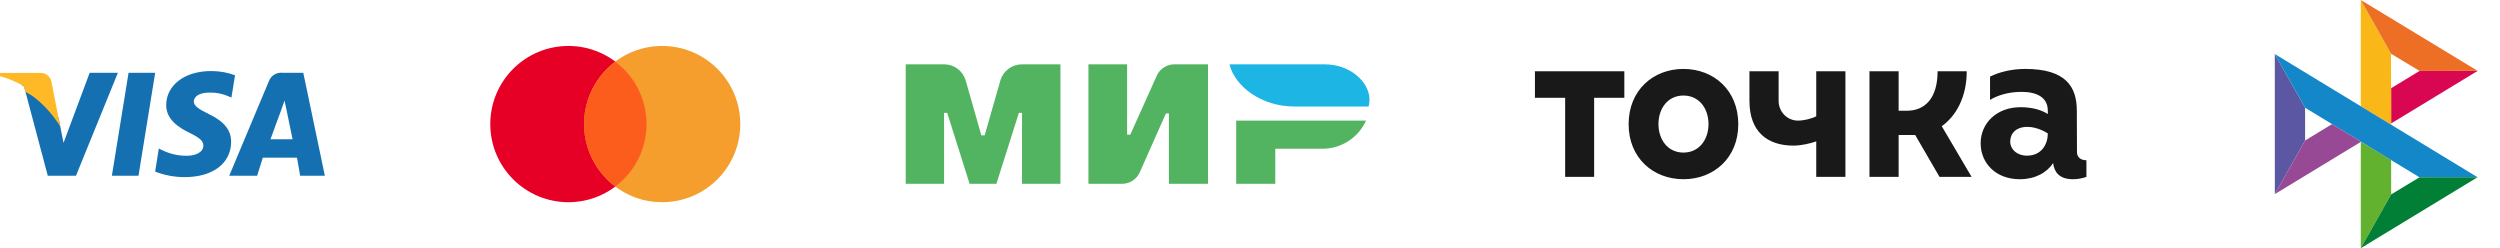 <svg xmlns="http://www.w3.org/2000/svg" width="272" height="27" viewBox="0 0 272 27" fill="none"><path fill-rule="evenodd" clip-rule="evenodd" d="M32.654 19.12C32.654 19.12 32.397 17.55 32.31 17.156H28.591C28.488 17.464 27.975 19.12 27.975 19.12H24.94L29.243 8.859C29.35 8.555 29.558 8.295 29.832 8.124C30.106 7.953 30.43 7.881 30.751 7.919H32.996L35.345 19.12H32.654ZM31.162 11.902L30.956 10.944C30.819 11.372 30.561 12.039 30.579 12.022C30.579 12.022 29.654 14.501 29.431 15.15H31.831C31.712 14.585 31.162 11.902 31.162 11.902ZM24.923 10.501C24.246 10.195 23.507 10.049 22.764 10.073C21.615 10.073 21.101 10.552 21.084 11.031C21.084 11.561 21.701 11.902 22.729 12.415C24.392 13.205 25.163 14.176 25.146 15.458C25.128 17.766 23.157 19.27 20.106 19.27C19.004 19.273 17.91 19.071 16.882 18.672L17.277 16.159L17.672 16.347C18.513 16.761 19.442 16.966 20.38 16.945C21.22 16.945 22.111 16.603 22.128 15.851C22.128 15.356 21.752 14.996 20.62 14.45C19.523 13.919 18.066 13.031 18.083 11.423C18.1 9.252 20.105 7.73 22.968 7.73C23.857 7.725 24.74 7.881 25.573 8.191L25.178 10.619L24.923 10.501ZM12.172 19.12L13.988 7.919H16.883L15.067 19.12H12.172ZM5.198 19.12L2.615 9.403C2.527 9.352 2.434 9.305 2.344 9.256H4.073L4.712 9.707L5.883 11.496L6.381 12.87L6.604 14.005L6.912 15.544L9.757 7.919H12.826L8.266 19.12H5.198H5.198Z" fill="#1470B0"></path><path fill-rule="evenodd" clip-rule="evenodd" d="M3.882 10.708C3.535 10.435 3.161 10.198 2.767 10L2.602 9.379C1.783 8.909 0.909 8.541 0 8.283V7.936H4.45C4.716 7.936 4.974 8.028 5.181 8.196C5.388 8.363 5.532 8.597 5.588 8.857L6.551 13.761C5.839 12.601 4.936 11.569 3.882 10.708Z" fill="#FFB927"></path><path d="M61.844 22C66.538 22 70.344 18.194 70.344 13.5C70.344 8.806 66.538 5 61.844 5C57.149 5 53.344 8.806 53.344 13.5C53.344 18.194 57.149 22 61.844 22Z" fill="#E70025"></path><path d="M72.043 22C76.738 22 80.543 18.194 80.543 13.5C80.543 8.806 76.738 5 72.043 5C67.348 5 63.543 8.806 63.543 13.5C63.543 18.194 67.348 22 72.043 22Z" fill="#F59E2D"></path><path fill-rule="evenodd" clip-rule="evenodd" d="M63.543 13.5C63.543 12.182 63.85 10.882 64.441 9.704C65.031 8.526 65.888 7.501 66.943 6.712C67.998 7.501 68.855 8.526 69.445 9.704C70.036 10.882 70.343 12.182 70.343 13.5C70.343 14.818 70.036 16.118 69.445 17.296C68.855 18.475 67.998 19.499 66.943 20.288C65.888 19.499 65.031 18.475 64.441 17.296C63.85 16.118 63.543 14.818 63.543 13.5Z" fill="#FC5D1D"></path><path fill-rule="evenodd" clip-rule="evenodd" d="M111.196 20V12.277H110.855L108.408 20H105.502H105.493L103.055 12.277H102.716V20H98.543V7H102.722C103.243 6.998 103.751 7.163 104.17 7.471C104.59 7.78 104.9 8.215 105.054 8.713L106.771 14.721H107.133L108.853 8.713C109.008 8.214 109.319 7.777 109.741 7.469C110.163 7.16 110.673 6.996 111.196 7H115.375V20H111.196Z" fill="#52B461"></path><path fill-rule="evenodd" clip-rule="evenodd" d="M127.181 20V12.345H126.851L124.001 18.758C123.834 19.128 123.563 19.443 123.221 19.663C122.879 19.883 122.481 20 122.074 20H118.422V7H122.628V14.655H122.973L125.859 8.232C125.866 8.215 125.873 8.199 125.881 8.183V8.178C126.055 7.824 126.326 7.526 126.661 7.318C126.996 7.109 127.384 6.999 127.779 7H131.431V20H127.181Z" fill="#52B461"></path><path fill-rule="evenodd" clip-rule="evenodd" d="M143.762 16.182H138.751V20H134.498V13.118H148.63C148.209 14.05 147.522 14.837 146.657 15.382C145.791 15.927 144.784 16.205 143.762 16.182Z" fill="#52B461"></path><path fill-rule="evenodd" clip-rule="evenodd" d="M148.897 11.588H140.814C137.303 11.588 134.384 9.468 133.77 7H144.14C146.824 7 149 8.861 149 10.85C149 11.1 148.965 11.348 148.897 11.588Z" fill="url(#paint0_linear_328_15405)"></path><path d="M183.159 7.5C179.865 7.5 177.194 9.813 177.194 13.514C177.194 17.185 179.865 19.498 183.159 19.498C186.454 19.498 189.125 17.185 189.125 13.514C189.125 9.814 186.454 7.5 183.159 7.5ZM183.159 16.601C181.468 16.601 180.441 15.211 180.441 13.498C180.441 11.784 181.468 10.394 183.159 10.394C184.851 10.394 185.886 11.784 185.886 13.498C185.886 15.211 184.847 16.601 183.158 16.601H183.159ZM225.975 16.534L225.959 12.051C225.959 9.412 224.744 7.5 220.347 7.5C218.897 7.5 217.561 7.82 216.517 8.336V10.869C217.249 10.423 218.416 9.996 219.927 9.996C221.516 9.996 222.801 10.528 222.801 12.048V12.408C222.126 11.955 221.065 11.663 219.836 11.663C217.226 11.663 215.494 13.418 215.494 15.582C215.494 17.745 217.138 19.5 219.749 19.5C221.406 19.5 222.671 18.804 223.38 17.748C223.493 18.663 224 19.5 225.529 19.5C226.03 19.5 226.528 19.414 227.002 19.246V17.436C226.434 17.433 225.974 17.156 225.974 16.534H225.975ZM220.535 16.935C219.433 16.935 218.713 16.244 218.713 15.391C218.713 14.539 219.327 13.804 220.578 13.804C221.779 13.804 222.803 14.524 222.803 14.524C222.8 15.686 222.13 16.935 220.533 16.935H220.535ZM167.002 10.641H170.288V19.244H173.442V10.641H176.728V7.754H167.002V10.641ZM213.982 7.755H210.81C210.81 10.659 209.464 12.048 207.466 12.048H206.571V7.755H203.397V19.244H206.571V14.685H208.373L211.018 19.244H214.509L211.264 13.732C212.845 12.604 213.981 10.527 213.981 7.755H213.982ZM197.607 12.649C197.056 12.931 196.26 13.12 195.605 13.12C195.33 13.12 195.058 13.065 194.804 12.957C194.55 12.85 194.32 12.692 194.126 12.493C193.931 12.294 193.777 12.058 193.672 11.798C193.567 11.538 193.514 11.259 193.514 10.977V7.755H190.339V10.977C190.339 14.379 192.34 15.842 195.12 15.842C195.959 15.842 196.903 15.628 197.607 15.382V19.244H200.781V7.755H197.607V12.649Z" fill="#191919"></path><g clip-path="url(#clip0_328_15405)"><path d="M247.498 5.877L250.795 11.722V15.286L247.502 21.119L247.498 5.877Z" fill="#5B57A2"></path><path d="M260.158 9.595L263.248 7.717L269.571 7.711L260.158 13.429V9.595Z" fill="#D90751"></path><path d="M260.141 5.843L260.158 13.58L256.854 11.567V0L260.141 5.843Z" fill="#FAB718"></path><path d="M269.571 7.711L263.248 7.717L260.141 5.843L256.854 0L269.571 7.711Z" fill="#ED6F26"></path><path d="M260.158 21.152V17.398L256.854 15.422L256.855 27L260.158 21.152Z" fill="#63B22F"></path><path d="M263.24 19.291L250.795 11.722L247.498 5.877L269.557 19.283L263.24 19.291Z" fill="#1487C9"></path><path d="M256.855 27L260.158 21.152L263.24 19.291L269.557 19.283L256.855 27Z" fill="#017F36"></path><path d="M247.502 21.119L256.88 15.422L253.727 13.504L250.795 15.286L247.502 21.119Z" fill="#984995"></path></g><defs><linearGradient id="paint0_linear_328_15405" x1="13612.2" y1="447.464" x2="13309" y2="447.464" gradientUnits="userSpaceOnUse"><stop stop-color="#198ECA"></stop><stop offset="1" stop-color="#1DB5E4"></stop></linearGradient><clipPath id="clip0_328_15405"><rect width="27" height="27" fill="white" transform="translate(245.002)"></rect></clipPath></defs></svg>